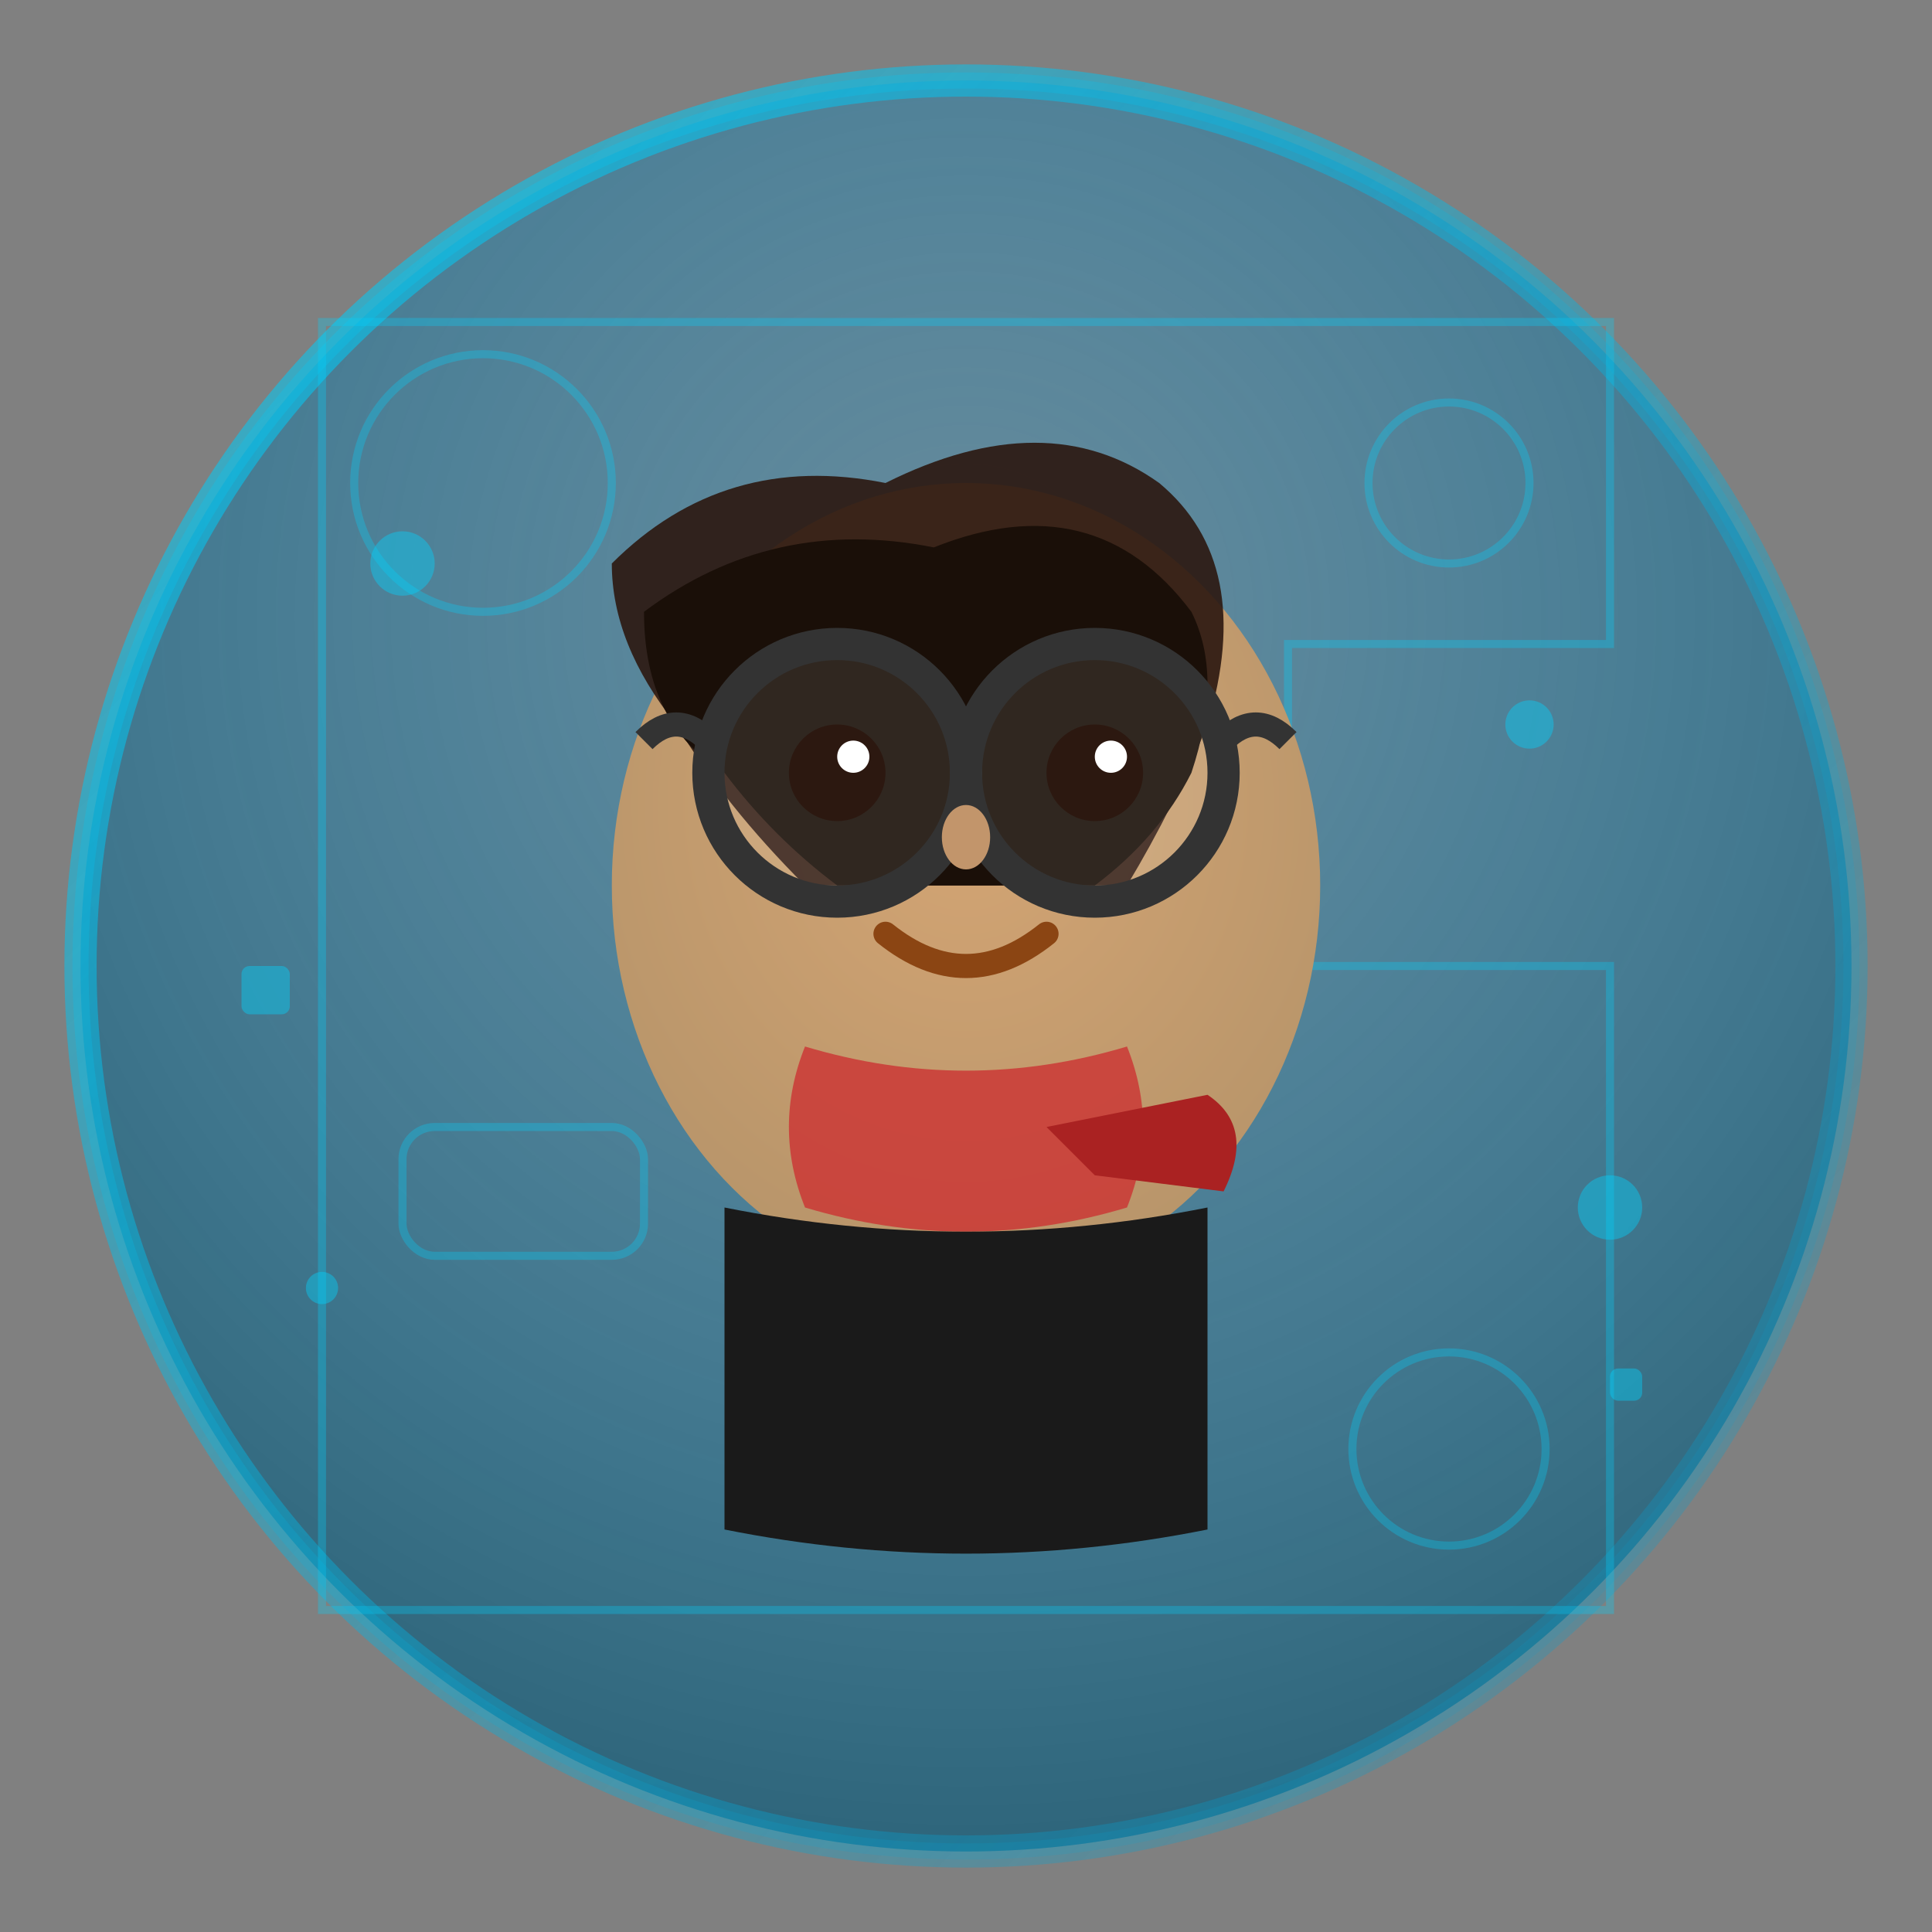 <svg width="120" height="120" viewBox="0 0 120 120" xmlns="http://www.w3.org/2000/svg">
  <rect x="0" y="0" width="120" height="120" fill="#808080" stroke="none"/>
  <defs>
    <radialGradient id="backgroundGradient" cx="50%" cy="30%" r="70%">
      <stop offset="0%" style="stop-color:#2a9fd6;stop-opacity:0.3"/>
      <stop offset="100%" style="stop-color:#1a5f7a;stop-opacity:0.8"/>
    </radialGradient>
    <radialGradient id="faceGradient" cx="50%" cy="40%" r="60%">
      <stop offset="0%" style="stop-color:#d4a574"/>
      <stop offset="100%" style="stop-color:#b8956a"/>
    </radialGradient>
    <linearGradient id="glowEffect" x1="0%" y1="0%" x2="100%" y2="100%">
      <stop offset="0%" style="stop-color:#00d4ff;stop-opacity:0.6"/>
      <stop offset="100%" style="stop-color:#0099cc;stop-opacity:0.2"/>
    </linearGradient>
  </defs>
  
  <!-- Background circle with tech glow -->
  <circle cx="60" cy="60" r="55" fill="url(#backgroundGradient)" stroke="url(#glowEffect)" stroke-width="2"/>
  
  <!-- Tech grid pattern -->
  <g opacity="0.3" stroke="#00d4ff" stroke-width="0.5" fill="none">
    <path d="M20,20 L100,20 L100,40 L80,40 L80,60 L100,60 L100,100 L20,100 Z"/>
    <circle cx="30" cy="30" r="8"/>
    <circle cx="90" cy="30" r="5"/>
    <circle cx="90" cy="90" r="6"/>
    <rect x="25" y="70" width="15" height="8" rx="2"/>
  </g>
  
  <!-- Face -->
  <ellipse cx="60" cy="55" rx="22" ry="25" fill="url(#faceGradient)"/>
  
  <!-- Hair -->
  <path d="M38,35 Q45,28 55,30 Q65,25 72,30 Q78,35 75,45 Q73,50 70,55 L50,55 Q45,50 42,45 Q38,40 38,35 Z" 
        fill="#2c1810" opacity="0.9"/>
  <path d="M40,38 Q48,32 58,34 Q68,30 74,38 Q76,42 74,48 Q72,52 68,55 L52,55 Q48,52 45,48 Q40,45 40,38 Z" 
        fill="#1a0f08"/>
  
  <!-- Glasses -->
  <g stroke="#333" stroke-width="2" fill="rgba(255,255,255,0.1)">
    <circle cx="52" cy="48" r="8"/>
    <circle cx="68" cy="48" r="8"/>
    <path d="M60,48 L60,48" stroke-width="1.5"/>
    <path d="M44,46 Q42,44 40,46" stroke-width="1.5" fill="none"/>
    <path d="M76,46 Q78,44 80,46" stroke-width="1.5" fill="none"/>
  </g>
  
  <!-- Eyes -->
  <circle cx="52" cy="48" r="3" fill="#2c1810"/>
  <circle cx="68" cy="48" r="3" fill="#2c1810"/>
  <circle cx="53" cy="47" r="1" fill="#fff"/>
  <circle cx="69" cy="47" r="1" fill="#fff"/>
  
  <!-- Nose -->
  <ellipse cx="60" cy="52" rx="1.5" ry="2" fill="#c2956b"/>
  
  <!-- Smile -->
  <path d="M55,58 Q60,62 65,58" stroke="#8b4513" stroke-width="1.5" fill="none" stroke-linecap="round"/>
  
  <!-- Red scarf -->
  <path d="M50,65 Q60,68 70,65 Q72,70 70,75 Q60,78 50,75 Q48,70 50,65 Z" 
        fill="#cc3333" opacity="0.8"/>
  <path d="M65,70 L75,68 Q78,70 76,74 L68,73 Z" fill="#aa2222"/>
  
  <!-- Body/clothing -->
  <path d="M45,75 Q60,78 75,75 L75,95 Q60,98 45,95 Z" fill="#1a1a1a"/>
  
  <!-- Tech elements around -->
  <g opacity="0.4" fill="#00d4ff">
    <circle cx="25" cy="35" r="2"/>
    <circle cx="95" cy="45" r="1.5"/>
    <circle cx="20" cy="80" r="1"/>
    <circle cx="100" cy="75" r="2"/>
    <rect x="15" y="60" width="3" height="3" rx="0.5"/>
    <rect x="100" y="85" width="2" height="2" rx="0.5"/>
  </g>
  
  <!-- Glow effect -->
  <circle cx="60" cy="60" r="55" fill="none" stroke="url(#glowEffect)" stroke-width="1" opacity="0.5"/>
</svg>